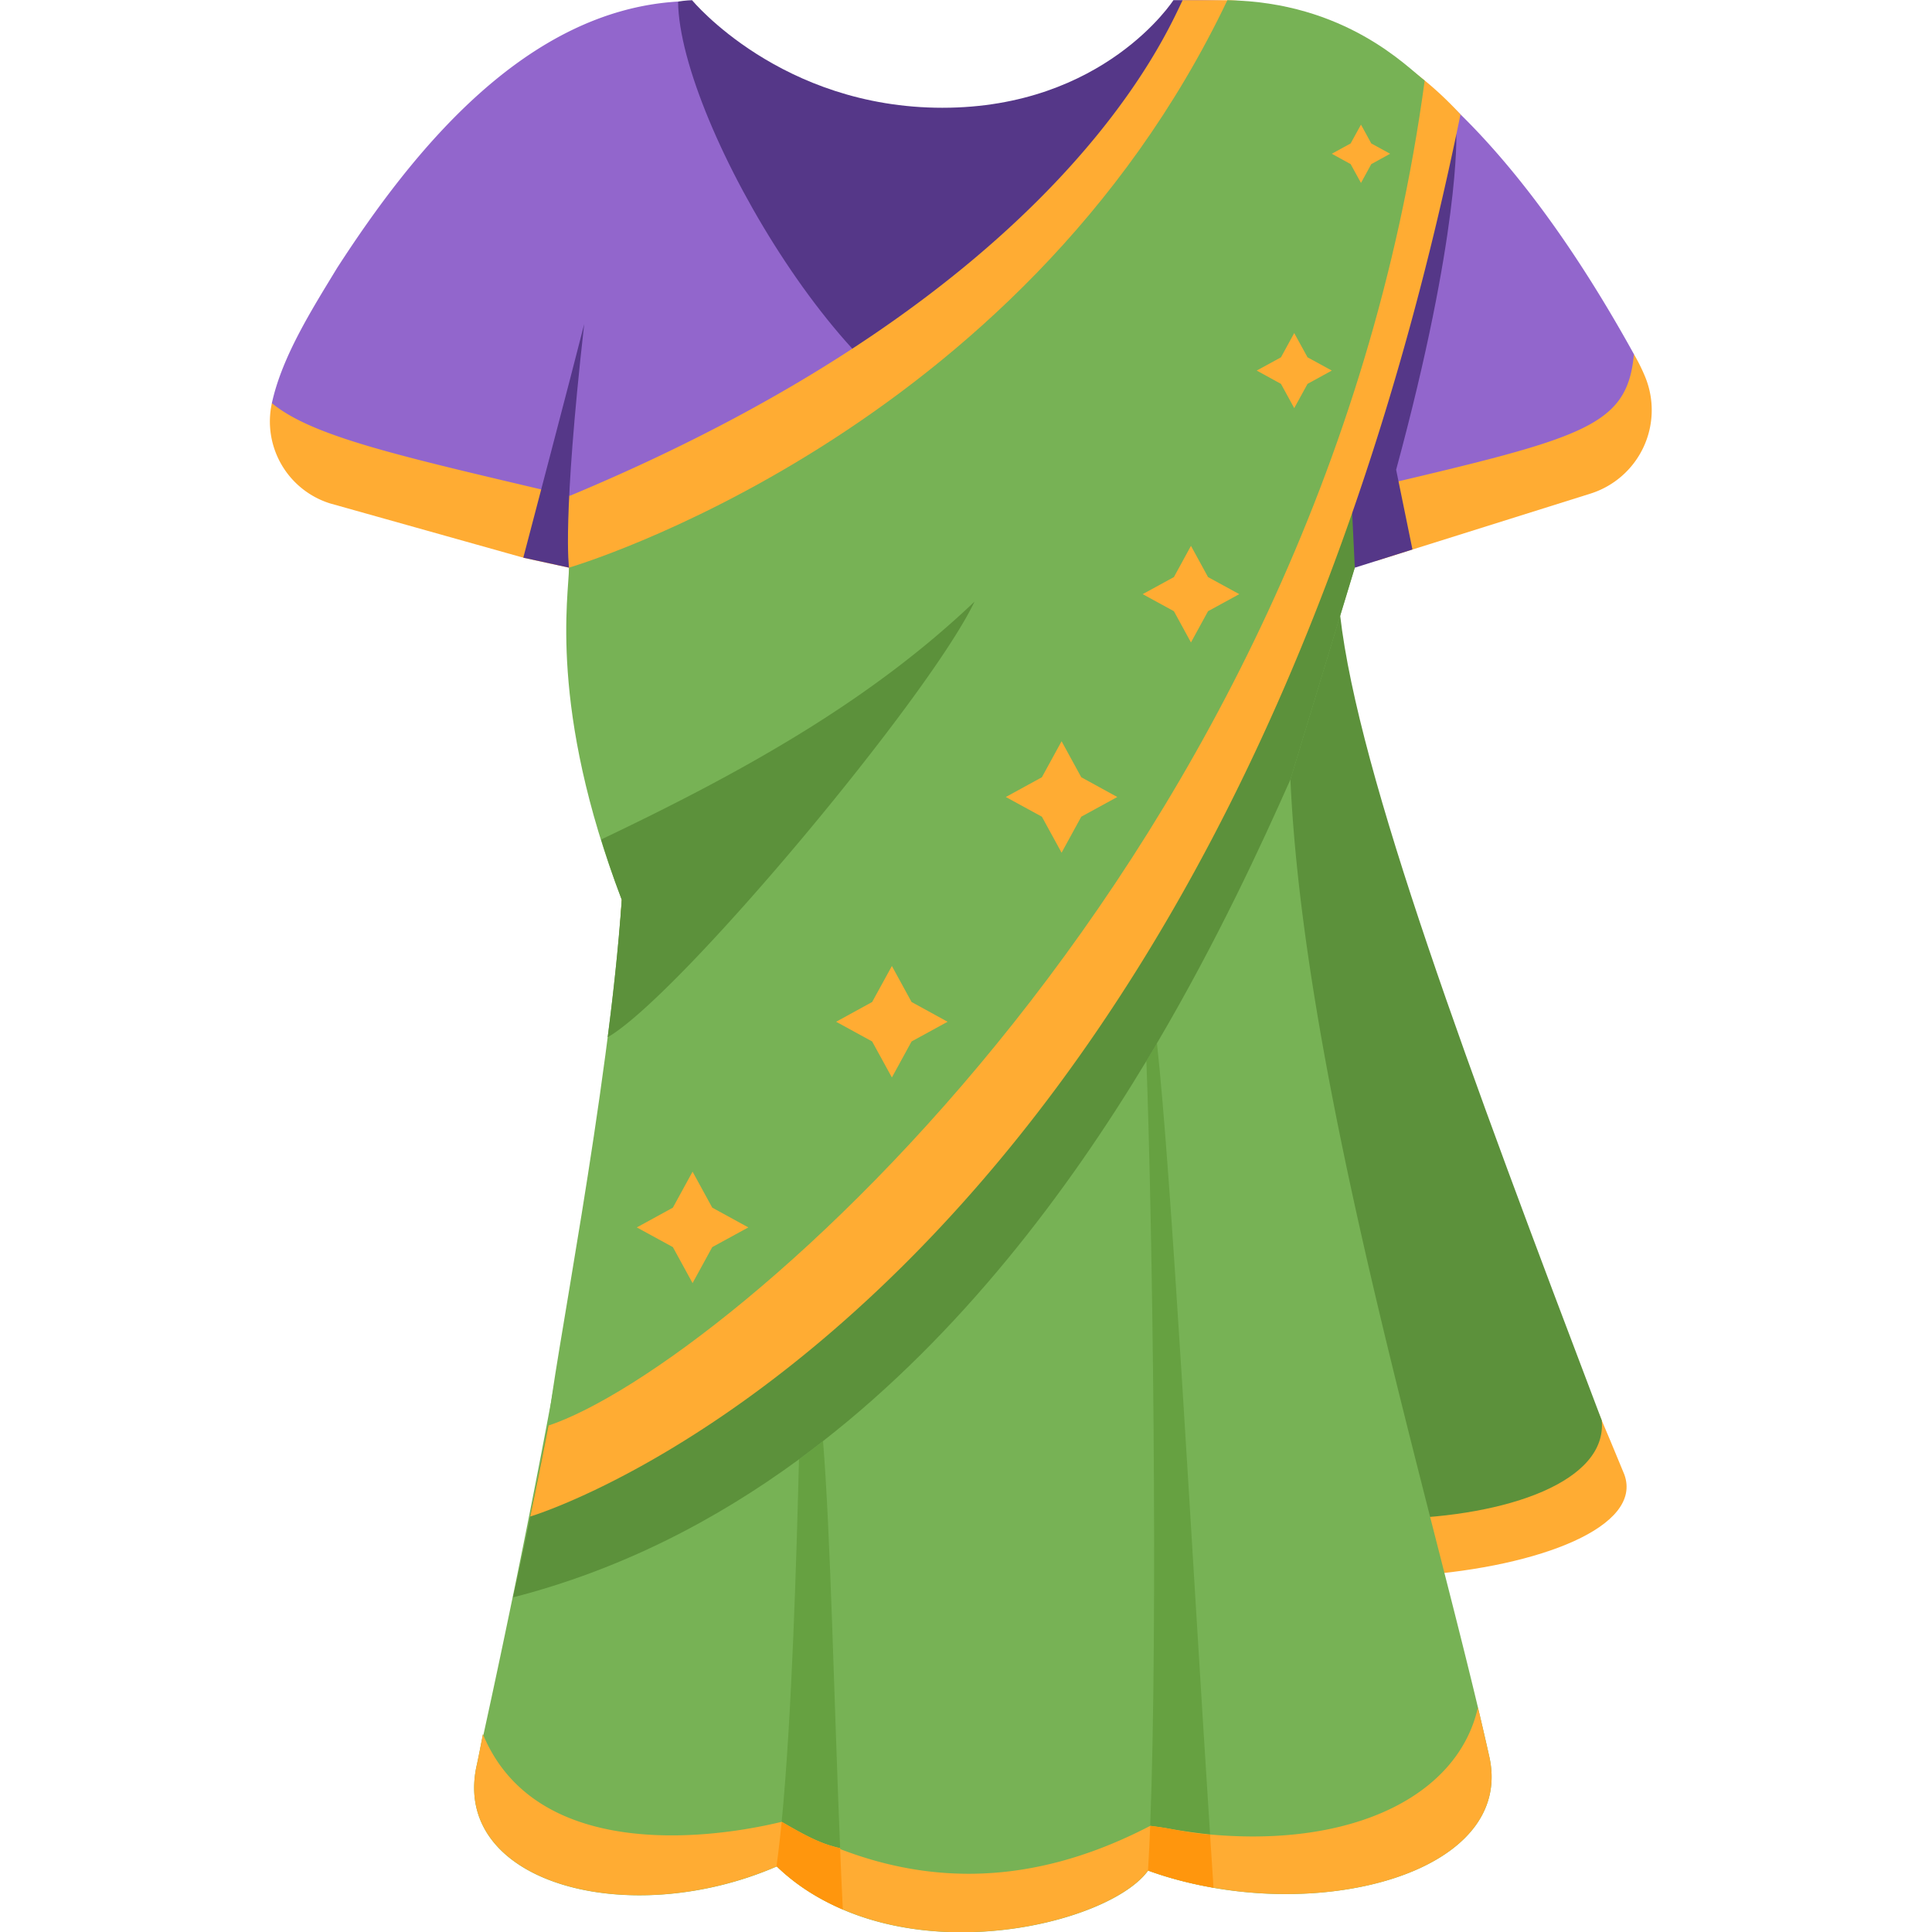 <?xml version="1.0" encoding="utf-8"?>
<svg width="800px" height="800px" viewBox="0 0 36 36" xmlns="http://www.w3.org/2000/svg" xmlns:xlink="http://www.w3.org/1999/xlink" aria-hidden="true" role="img" class="iconify iconify--twemoji" preserveAspectRatio="xMidYMid meet"><path fill="#FFAC33" d="M24.514 12.533c-.07 3.269 2.955 8.108 5.753 14.942c.707 1.939-7.686 2.98-9.914.295c-2.228-2.684 4.161-15.237 4.161-15.237z"></path><path fill="#5C913B" d="M24.972 11.47c.343 2.981 2.398 8.469 4.874 14.995c.214 2.258-7.355 2.65-9.583-.035c-1.526-1.839.903-12.203 2.697-15.632c.825-1.576 2.012.672 2.012.672z"></path><path fill="#77B255" d="M27.748 32.719a72.436 72.436 0 0 0-.209-.905v.001l-.008-.034c-1.08-4.519-3.244-11.863-3.486-17.258l1.199-3.946l-.038-1.248l-.132-4.258l-1.491 1.821c-.293.1-.597.399-.883.973c-.763 1.527-7.102 5.891-11.113 8.903c-.28 4.644-1.843 12.197-2.581 15.567l-.007-.021c-.041.211-.081.424-.124.616c-.44 2.159 2.826 3.046 5.594 1.851l.006-.002c.363.352.784.611 1.231.803c2.182.938 5.055.146 5.686-.724l.001-.002c.393.144.804.248 1.22.321c2.693.47 5.582-.51 5.135-2.458z"></path><path fill="#9266CC" d="M12.634.029c-2.84.169-4.932 2.766-6.355 4.968c-.458.756-1.023 1.641-1.213 2.515c.58 3.53 26.747 3.968 25.38-.912c-1.423-2.578-3.399-5.268-5.775-6.226l-1.44-.336a14.4 14.4 0 0 0-1.194-.035c-2.464 3.742-7.892 2.315-9.403.026z"></path><path fill="#66A141" d="M14.565 33.948L15 35l.654-.562l.001.019c-.115-2.8-.178-5.868-.319-7.604c-.147.115-.297.229-.448.34c-.047 1.846-.131 4.775-.323 6.755zm6.867.075L22 35l.548-.817c-.365-5.66-.717-12.253-.99-14.746l-.197.331c.114 2.994.22 10.454.071 14.255z"></path><path fill="#5C913B" d="M25.244 5.071L11.019 22.233s-.896 5.049-1.46 7.532c2.001-.514 3.77-1.429 5.33-2.573c.151-.111.3-.225.448-.34c2.578-2.014 4.555-4.644 6.025-7.083c.067-.111.133-.221.197-.331c1.129-1.92 1.944-3.693 2.487-4.915l1.199-3.946l-.001-5.506z"></path><path fill="#553788" d="M17.562 2.008c-3.014 0-4.666-2.004-4.666-2.004c-.088 0-.261.023-.261.025c.023 2.286 3.414 7.984 5.677 7.984c2.271 0 3.726-5.739 3.726-8.01h-.173c0 .001-1.29 2.005-4.303 2.005z"></path><path fill="#FFAC33" d="M25.455 9.111l.188 1.341l3.989-1.253a1.631 1.631 0 0 0 1.026-2.17a3.478 3.478 0 0 0-.212-.429c-.127 1.367-.939 1.558-4.991 2.511zm2.293 23.608a72.436 72.436 0 0 0-.209-.905v.001c-.368 1.639-2.311 2.611-4.991 2.368a10.222 10.222 0 0 1-.811-.117a6.23 6.23 0 0 0-.304-.044c-1.732.9-3.657 1.25-5.777.433l-.001-.019c-.058-.009-.117-.028-.176-.045c-.291-.086-.596-.261-.913-.444c-1.423.345-4.579.705-5.56-1.614l-.007-.021c-.041.211-.081.424-.124.616c-.44 2.159 2.826 3.046 5.594 1.851l.006-.002c.363.352.784.611 1.231.803c2.182.938 5.055.146 5.686-.724l.001-.002c.393.144.804.248 1.22.321c2.693.472 5.582-.508 5.135-2.456z"></path><path fill="#FF960D" d="M22.548 34.188c-.393-.034-.554-.077-.812-.121a6.23 6.23 0 0 0-.304-.044c-.012.305-.026.579-.041.833l.001-.002c.393.144.804.248 1.22.321l-.064-.987zm-6.893.268l-.001-.019c-.058-.009-.117-.028-.176-.045c-.291-.086-.596-.261-.913-.444c-.03.305-.062.578-.097.832l.006-.002c.363.352.784.611 1.231.803c-.019-.391-.031-.655-.05-1.125z"></path><path fill="#553788" d="M25.245 10.578l-.351-7.255l2.242-.828s.077 1.843-1.121 6.258c.161.78.304 1.486.304 1.486l-1.074.339z"></path><path fill="#FFAC33" d="M22.037.004c-.309.616-2.257 5.411-11.415 9.233c-.001.006-.548-.12-.553-.121c-2.77-.652-4.28-1.007-5.003-1.604A1.6 1.6 0 0 0 6.149 9.38l3.628 1.019l.826.179l.001-.001c.095 1.917.572 4.781.982 6.19c-.327 5.09-1.706 11.491-1.706 11.491S22.639 24.49 27.214 2.133C25.595.356 23.425.004 22.866.004h-.829z"></path><path fill="#77B255" d="M10.215 26.565c.074-.997 1.13-6.244 1.371-9.799c-1.371-3.57-.985-5.678-.984-6.189c0 0 8.392-2.444 12.268-10.573c2.204.034 3.359 1.253 3.677 1.498c-1.964 14.507-13.016 23.958-16.332 25.063z"></path><path fill="#5C913B" d="M18.159 11.21c-1.912 1.822-4.229 3.134-6.958 4.433c.111.359.234.728.385 1.123a44.656 44.656 0 0 1-.263 2.559l.001.002c1.344-.776 5.998-6.355 6.835-8.117z"></path><path fill="#553788" d="M10.603 10.577s-.132-.859.283-4.539c-.203.81-1.135 4.353-1.135 4.353l.852.186z"></path><path d="M12.905 21.832l.367.671l.672.368l-.672.367l-.367.671l-.367-.671l-.672-.367l.672-.368zM16.619 18l.367.671l.671.368l-.671.367l-.367.671l-.368-.671l-.671-.367l.671-.368zm3.162-4.188l.367.671l.671.368l-.671.367l-.367.671l-.367-.671l-.672-.367l.672-.368zm2.411-3.641l.318.582l.582.318l-.582.318l-.318.582l-.318-.582l-.582-.318l.582-.318zm1.924-3.965l.248.452l.452.247l-.452.248l-.248.452l-.247-.452l-.452-.248l.452-.247zm1.244-3.884l.192.351l.351.192l-.351.193l-.192.351l-.193-.351l-.351-.193l.351-.192z" fill="#FFAC33"></path></svg>